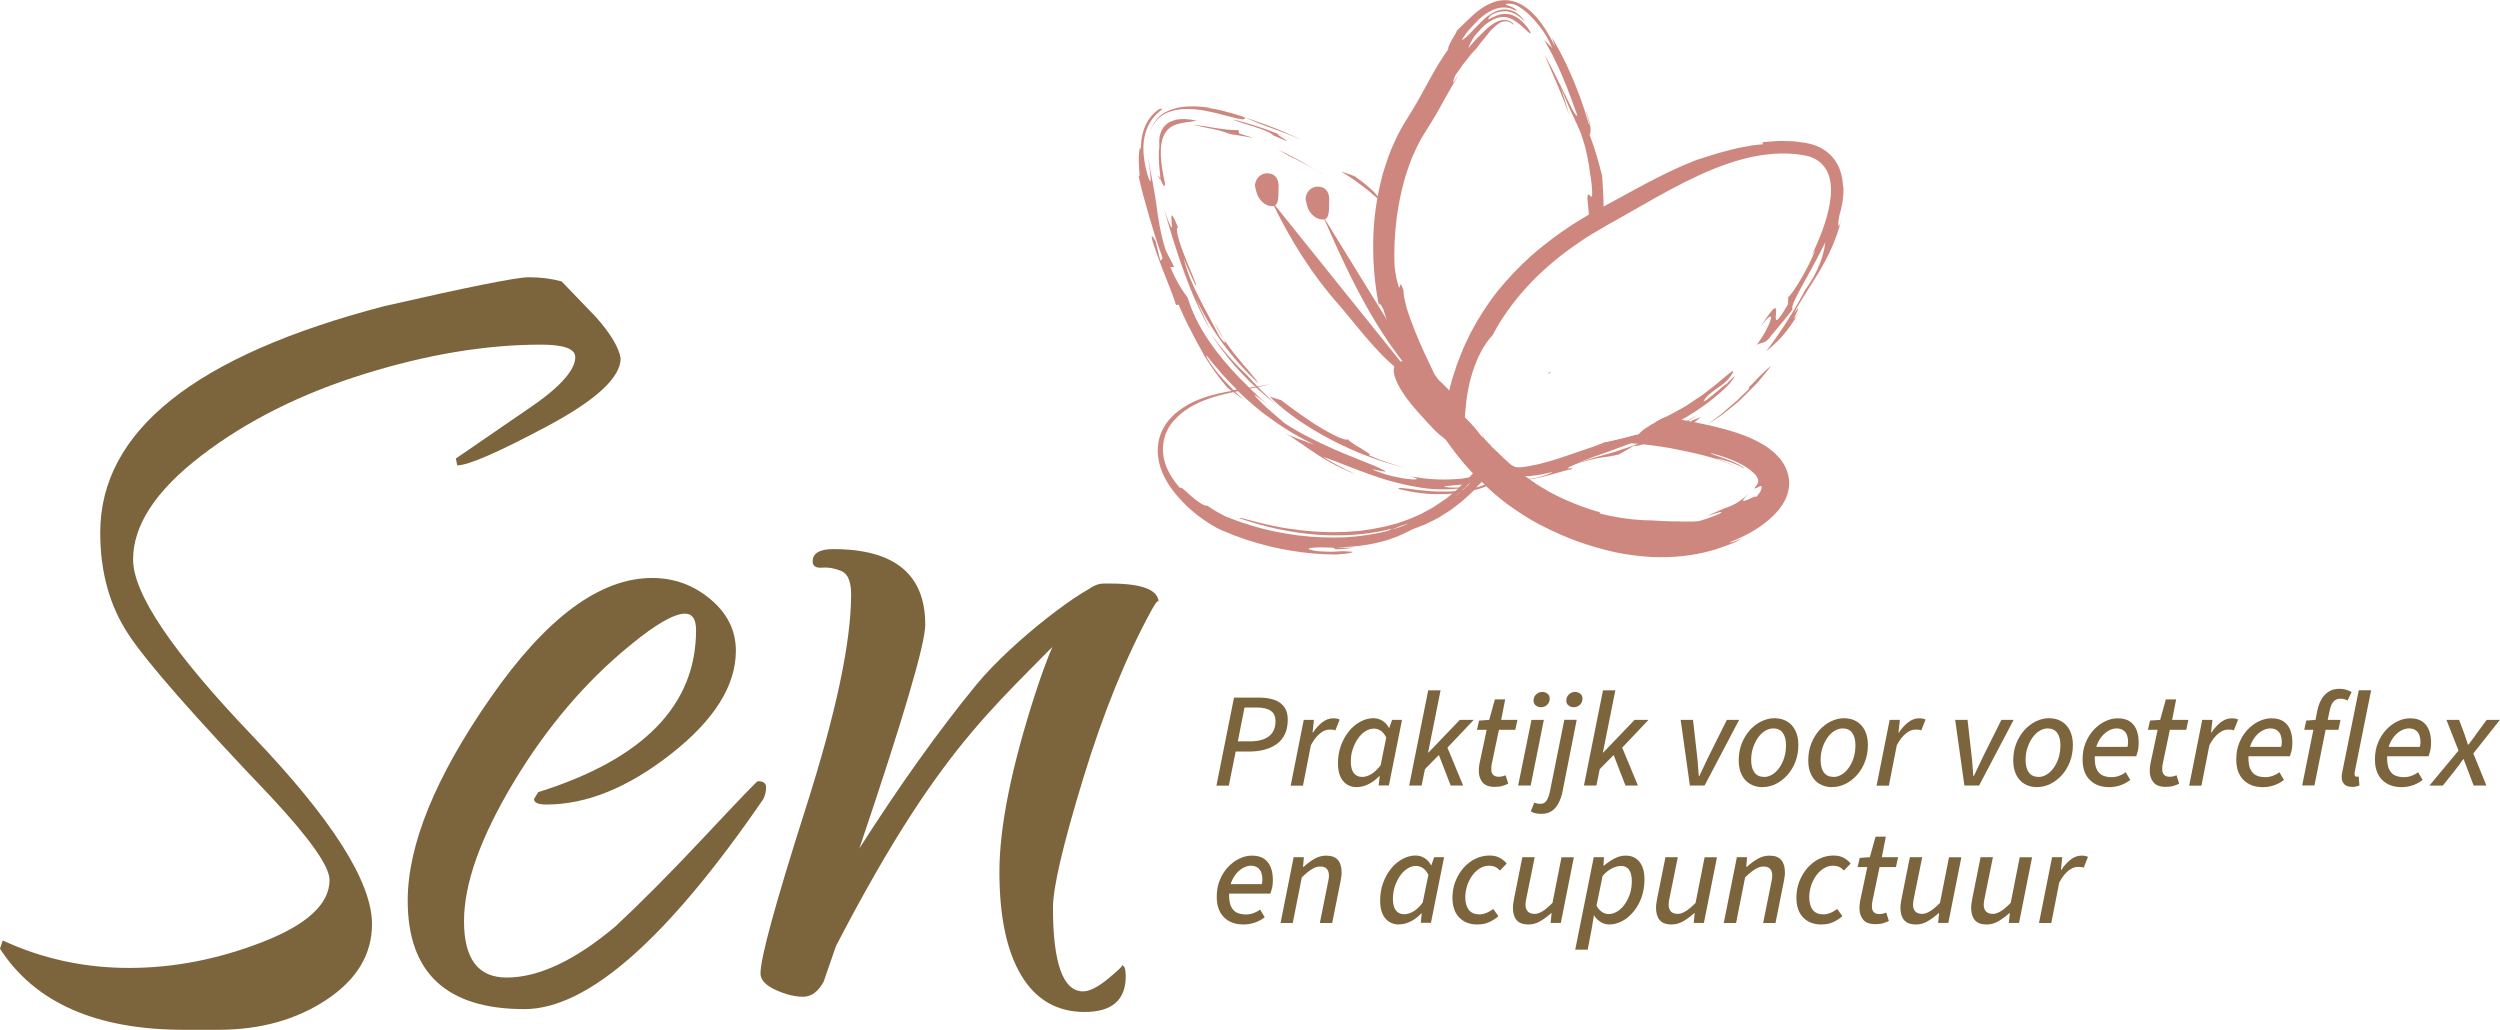 <?xml version="1.0" encoding="UTF-8"?><svg id="Laag_1" xmlns="http://www.w3.org/2000/svg" width="89.92mm" height="37.04mm" viewBox="0 0 254.9 104.98"><path d="M131.02,44.16c-.12-.06-.23-.11-.34-.15,0,0,.13.06.34.15Z" style="fill:#cd877f;"/><path d="M147.84,39.62c.09.12.19.25.3.38.32.39.64.77.64.77-.29-.48-.57-.99-.85-1.51l-.1.36Z" style="fill:#cd877f;"/><path d="M139.59,46.41c.32-.03-.28-.35-.91-.75-.65-.37-1.32-.82-1.23-.92-.06.28-1.25-.22-2.66-1.06-1.43-.83-3.04-2.03-4.15-2.88,0,0-.29-.09-.58-.18-.15-.04-.29-.09-.4-.13-.1-.04-.18-.06-.18-.06.23.26.54.53.89.84.35.31.76.64,1.21.98.91.68,2.02,1.41,3.26,2.1,2.47,1.39,5.48,2.64,8.39,3.33,0,0-.23-.07-.58-.17-.17-.05-.38-.11-.59-.17-.21-.08-.44-.15-.67-.23-.45-.15-.91-.32-1.24-.46-.34-.13-.56-.23-.56-.23Z" style="fill:#cd877f;"/><path d="M123.39,33.94s.08.13.24.35c.15.22.37.54.64.93.28.38.61.81.96,1.27.38.44.77.93,1.2,1.38.43.45.85.91,1.29,1.3.21.2.42.39.61.57.2.17.4.33.57.49.7.61,1.21.96,1.21.96,0,0-.19-.17-.49-.41-.27-.27-.65-.62-1.01-.97-.36-.36-.7-.74-.97-1.02-.13-.14-.24-.25-.31-.34-.07-.08-.11-.13-.11-.13,0,0-.26-.25-.65-.63-.2-.18-.41-.42-.65-.67-.23-.26-.49-.51-.72-.79-.47-.55-.94-1.11-1.26-1.56-.17-.22-.3-.4-.4-.53-.1-.13-.15-.2-.15-.2Z" style="fill:#cd877f;"/><path d="M123.9,33c.3.55.73,1.24.91,1.64.19.39.15.47-.41-.24-.81-1.55-1.5-2.77-2.12-4.01-.63-1.23-1.19-2.47-1.59-4.05,0,0,.28.72.6,1.42.16.35.31.71.44.97.13.26.21.44.21.44.08-.26-.64-1.7-1.18-3.14-.29-.71-.52-1.43-.66-1.96-.13-.53-.15-.89.01-.89-.78-1.94-.69-1.16-.65-.5.03.32.06.61-.04.49-.1-.12-.32-.64-.75-1.94.7,2.49,1.37,4.63,2.11,6.65.74,2.01,1.56,3.9,2.64,5.8-.26-.58-.48-.97-.68-1.44-.22-.46-.47-.97-.79-1.8.65,1.4,1.56,2.98,2.67,4.49,1.1,1.52,2.4,2.95,3.72,4.17-.28-.42-.62-.81-.98-1.25-.18-.22-.37-.44-.57-.66-.19-.23-.39-.47-.59-.71-.42-.48-.8-1.03-1.22-1.59-.37-.58-.77-1.19-1.09-1.87Z" style="fill:#cd877f;"/><path d="M118.74,18.5c-.17-.8-.33-1.71-.38-2.62-.03-.93.05-1.77.5-2.42.22-.32.53-.56.85-.69.08-.03.16-.07.24-.1.08-.02.16-.04.24-.06.16-.05.31-.08.46-.1.61-.11,1.11-.13,1.34-.22-.85-.19-1.58-.21-2.17-.07-.29.09-.54.18-.74.32-.19.15-.36.29-.47.46-.24.33-.33.68-.38,1-.05.34-.04.65-.02,1.02-.1.47-.07,1.54.03,2.32.08.77.13,1.27-.14.64,0-.25.19.26.38.64.19.38.35.62.28-.12Z" style="fill:#cd877f;"/><path d="M125.41,13.66s.6.08,1.2.19c.6.11,1.21.21,1.21.21l-1.48-.46-.07-.35c-.14,0-.53.02-1.28-.06-.37-.04-.83-.11-1.39-.2-.56-.09-1.23-.21-2.01-.29.8.19,1.34.31,1.9.41.56.11,1.13.23,1.93.55Z" style="fill:#cd877f;"/><path d="M126.85,11.92c.53.24.99.44,1.44.62.44.19.87.32,1.33.5.93.35,1.88.69,3.11,1.23-.42-.21-.87-.41-1.33-.61-.23-.1-.47-.2-.7-.31-.24-.1-.49-.2-.73-.3-.25-.09-.49-.2-.74-.29-.24-.08-.47-.16-.71-.25-.47-.17-.93-.33-1.37-.48-1.8-.63-3.43-1-4.03-1.02h.32s-.06-.02-.17-.04c-.1-.01-.26-.04-.45-.06-.39-.04-.95-.1-1.64-.06-.17,0-.34.01-.53.04-.19.03-.44.04-.65.11-.22.07-.44.11-.65.19-.21.1-.42.17-.62.29-.79.46-1.3,1.28-1.49,2.05.17-.59.52-1.2,1.08-1.64.56-.46,1.31-.66,2.06-.76,1.4-.12,2.55.15,3.57.38,2,.5,3.3.95,2.91.39Z" style="fill:#cd877f;"/><path d="M122.07,10.65s.05,0,.14,0c.08,0,.2,0,.34.02.28.02.65.05,1.01.11.37.04.71.11.98.15.26.05.43.08.43.08,0,0-.17-.03-.43-.08-.27-.04-.61-.11-.98-.15-.36-.05-.73-.09-1.01-.11-.14-.01-.25-.02-.34-.02-.09,0-.14,0-.14,0Z" style="fill:#cd877f;"/><path d="M134.71,17.68s-.26-.17-.66-.42c-.4-.25-.95-.55-1.49-.87-.56-.29-1.11-.6-1.53-.8-.43-.2-.71-.34-.71-.34,0,0,.26.15.54.31.13.08.27.15.36.21.1.06.17.1.17.1,0,0,.21.11.53.26.32.16.74.37,1.16.6.42.22.84.45,1.14.64.31.18.51.3.51.3Z" style="fill:#cd877f;"/><path d="M129.84,13.8c1.91.85,1.41.56.91.23-.25-.17-.52-.33-.5-.35.03-.03.35.08,1.24.49.49.21-.81-.42-2.36-.98-.76-.25-1.53-.52-2.17-.7-.64-.19-1.12-.3-1.21-.28.47.19,1.43.47,2.29.76.43.14.83.28,1.16.43.33.15.56.3.63.42Z" style="fill:#cd877f;"/><path d="M137.42,19.52s.21.14.54.35c.33.21.77.49,1.18.8.42.3.85.6,1.15.85.31.24.51.41.51.41,0,0-.2-.16-.51-.41-.3-.25-.73-.55-1.15-.85-.41-.31-.85-.58-1.18-.8-.32-.21-.54-.35-.54-.35Z" style="fill:#cd877f;"/><path d="M172.51,42.88l-.87,1.04s.46-.35.91-.71c.23-.18.45-.35.62-.49.16-.15.26-.24.26-.24,0,0-.05.03-.14.07-.09.04-.2.1-.31.14-.24.09-.48.18-.48.18Z" style="fill:#cd877f;"/><path d="M157.82,38.13c.26-.32.29-.28.23-.11l-.23.11Z" style="fill:#cd877f;"/><path d="M150,37.12c-.04-.26-.1-.55-.16-.87.04.24.1.54.16.87Z" style="fill:#cd877f;"/><path d="M153.38,47.53c.45.14.99.15.99.15.08,0,.14,0,.18,0,.02,0,.04,0,.07,0-.02,0-.06,0-.13,0-.19-.01-.55-.04-.86-.12-.32-.08-.58-.2-.73-.27-.06-.02-.1-.03-.12-.03.01,0,.02.02.03.02.13.09.34.18.56.26Z" style="fill:#cd877f;"/><path d="M175.94,39.17c-.87.73-2.03,1.76-2.24,1.74.19-.46.76-.89,1.41-1.35.68-.43,1.32-1.02,1.62-1.68-.03-.29-1.1.84-2.63,1.98-.35.31-.79.57-1.2.85-.42.27-.82.58-1.24.81-.43.23-.83.46-1.2.66-.19.1-.36.19-.53.28-.18.08-.34.15-.49.21-1.95,1.09-1.89,1.14-2.42,1.64-.31,0-.98.26-1.68.42-.7.18-1.39.36-1.69.35-1.09.44-2.06.74-3.04,1.08-.94.33-1.78.62-2.63.86-.84.24-1.68.45-2.54.57-.27.04-.54.07-.8.08.02,0,0,0-.07,0-.58.02-1.15-.03-1.67-.24-.1-.12-.13-.17-.1-.18-.05-.03-.1-.07-.13-.09-.04-.03-.06-.04-.06-.04l.12.16c-.27-.15-.53-.38-.75-.73-.1-.2-.21-.4-.31-.61-.09-.22-.16-.47-.25-.72-.12-.39-.22-.81-.31-1.24.05.38.12.75.19,1.1.04.19.09.37.13.55l.07.28c.02.09.06.17.08.25.06.17.12.33.18.49.02.09.07.15.1.23.04.07.07.15.12.21.32.55.84.94,1.45,1.17.61.22,1.28.29,1.92.29.65,0,1.28-.09,1.9-.2,1.23-.24,2.37-.63,3.48-1.08,1.35-.63,2.79-1.02,4.15-1.56.69-.26,1.38-.49,2.05-.78.67-.29,1.36-.53,2.01-.86,2.65-1.21,5.25-2.75,7.43-4.98.93-1.2.4-.7-.39.11Z" style="fill:#cd877f;"/><path d="M140.04,19.52c-.33-.34-.9-.83-1.92-1.56,0,0-.35-.12-.69-.25-.17-.06-.34-.12-.47-.17-.13-.04-.22-.07-.22-.07.59.36,1.11.71,1.57,1.04.46.34.88.65,1.25.95.37.31.7.6,1.03.88.12.12.24.23.36.35-.17-.21-.25-.35-.34-.48-.11-.17-.23-.35-.57-.69Z" style="fill:#cd877f;"/><path d="M141.74,21.5c.18.19.4.42.66.68v-.03s-.03-.04-.05-.06c-.3-.31-.56-.62-.86-.9-.17-.17-.35-.34-.54-.51.05.06.1.12.17.19.15.16.35.36.61.62Z" style="fill:#cd877f;"/><path d="M144.42,41.83c-1.86-2.1-2.81-4.11-2.06-4.73,1.78-1.43,3.98,2.72,5.65,4.18,2.4,2.11,4.13,4.15,3.38,5-.54.62-2.43-.14-4.69-2.03,0,0-.43-.33-2.28-2.42Z" style="fill:#cd877f;"/><path d="M128.14,19.68c.22.74.91,1.37,1.62,1.33.71-.04.56-1.19.6-1.76.07-.82-.18-1.52-1.07-1.59-.65-.05-1.21.4-1.33,1.15,0,0-.04.14.18.87Z" style="fill:#cd877f;"/><path d="M133.29,21.04c.22.73.91,1.37,1.63,1.33.71-.04.56-1.19.6-1.76.07-.82-.18-1.52-1.07-1.59-.65-.05-1.21.4-1.33,1.15,0,0-.04.14.18.87Z" style="fill:#cd877f;"/><polygon points="162.76 45.4 162.76 45.4 162.75 45.4 162.76 45.4" style="fill:#cd877f;"/><path d="M181.05,46.28c-.76-.72-1.64-1.21-2.53-1.61-.89-.39-1.81-.69-2.73-.94-.92-.25-1.85-.46-2.77-.64-.92-.18-1.85-.37-2.79-.5-.15-.02-.29-.04-.43-.06l-.96.49c2.18.26-1.82,1.3-1.82,1.3l-3.47.81-.23.08c.32-.02.64-.04.96-.07.33,0,.66,0,.99,0,.34.01.67.03,1.01.04.67.05,1.34.11,2.02.2.67.08,1.36.19,2,.3,2.64.51,5.32,1.1,7.23,2.16,0,0-.55-.31-1.2-.59-.65-.28-1.37-.51-1.37-.51.25-.01,1.88.41,2.87,1.02-.08-.19-.91-.62-1.79-.94-.87-.33-1.74-.57-1.57-.63,1.21.32,2.09.66,2.78.99.68.33,1.16.67,1.51,1,.04.04.1.08.13.12l.1.12.1.12s.03.07.05.1c.02.03.04.06.06.09.02.03.02.06.03.1.02.06.05.15.04.2.01.12-.01.17-.05.24-.04.07-.11.22-.33.48-.02.16.37-.11.54-.18.09-.04.17-.04.19.08,0,.13-.02.43-.57,1.03-.02-.2-.55.15-.97.31-.2.08-.36.12-.36.04,0-.08.17-.27.5-.66-.46.47-.91.76-1.24.96-.35.19-.6.29-.84.38-.24.09-.46.16-.74.29-.15.06-.32.14-.52.23-.24.1-.48.21-.79.37.15-.06.35-.12.57-.19.21-.06.44-.13.67-.2.2-.02.23,0,.15.07-.04.03-.11.07-.2.11-.08.04-.19.09-.34.15-.28.1-.61.22-.93.34-.32.12-.61.18-.83.25-.38.04-.72.04-1.05.04-.17,0-.33,0-.49,0-.17,0-.34-.01-.51-.02-.18,0-.36,0-.55,0-.2,0-.4-.02-.63-.02-.22,0-.46,0-.72-.03-.26-.02-.54-.02-.84-.05,0,0-.32,0-.81-.02-.49-.03-1.15-.07-1.8-.17-.33-.04-.66-.09-.96-.15-.31-.06-.6-.1-.84-.16-.49-.11-.82-.19-.82-.19-.2-.12.07-.11.07-.11-1.24-.33-2.48-.79-3.68-1.33-.3-.14-.6-.27-.88-.42-.28-.15-.59-.28-.84-.44-.53-.32-1.07-.61-1.56-.98-.4-.27-.78-.55-1.15-.84.2-.1.42-.23.63-.35.32-.19.65-.37.87-.49l-.11.02-.31.15s.1-.08.15-.11l-.25.05c-.12.08-.24.17-.37.26-.23.16-.45.31-.65.44-.09-.06-.18-.13-.26-.2.26-.14.51-.28.76-.41h0s-.87.36-1.65-.34c-.06-.05-.12-.11-.18-.16-.15-.13-.3-.27-.45-.41,0,0,0,0,0,0-.22-.21-.44-.43-.65-.64h-.01s-.6-.57-.6-.57v-.02s-.07-.09-.12-.13c-.07-.08-.12-.12-.12-.12h0c-.16-.17-.32-.34-.47-.51-.22-.15-.58-.48-.68-.5-.05,0-.03.06.11.27.07.1.17.25.31.43.15.17.34.39.57.65-.21-.18-.41-.38-.63-.59-.2-.22-.4-.46-.6-.7-.41-.48-.76-1.04-1.13-1.6-.56-.94-1.06-1.92-1.5-2.85h0s-.81-.82-.81-.82c-.06-.04-.12-.09-.19-.16-.08-.08-.16-.18-.24-.28h-.01s0-.02,0-.02c-.18-.23-.34-.49-.43-.72-.27-.55-.56-1.21-.9-1.9-.31-.7-.65-1.44-.95-2.21-.31-.76-.58-1.53-.81-2.25-.1-.35-.17-.68-.24-1-.07-.31-.09-.63-.11-.91-.17-.45-.24-.58-.28-.55-.05.02-.07.18-.1.26-.02.09-.07.1-.15-.17-.07-.27-.24-.83-.37-1.92-.07-1.58,0-3.23.21-4.88v-.1s.03-.13.03-.13c.17-1.23.41-2.44.74-3.62v-.06s.02-.02.02-.02c.24-.82.51-1.63.83-2.4.38-.85.76-1.66,1.24-2.4.25-.4.49-.8.74-1.19.13-.21.26-.42.38-.63.12-.2.23-.41.34-.6.66-1.16,1.23-2.23,1.79-3.14h0s0,0,0,0c.02-.04.05-.07.07-.11l.3-.48c-.26.36-.48.7-.61.88-.16.22-.18.12.11-.6,0,0,.13-.19.33-.47.2-.28.45-.66.73-.99.28-.34.53-.7.76-.93.22-.24.37-.39.37-.39.4-.59.82-1.02,1.16-1.48.34-.42.65-.72.95-.94.15-.11.24-.17.38-.23.13-.05.27-.09.41-.09.28-.02.58.1.79.32.12.02.05-.11-.2-.27-.25-.16-.74-.28-1.24-.08-.23.07-.57.27-.87.5-.15.11-.3.24-.45.38-.15.15-.3.29-.44.43-.6.54-1.04,1.13-1.37,1.47.13-.34.3-.68.5-1,.2-.32.46-.59.72-.88.13-.14.26-.28.4-.41.14-.12.28-.24.44-.34.3-.21.63-.38.91-.46.29-.09.59-.12.87-.08.29.04.55.15.79.29.23.13.49.33.76.56.27.23.54.48.82.74.29.2.17-.11-.21-.6-.19-.24-.45-.53-.76-.77-.3-.23-.63-.43-1.01-.51-.37-.08-.75-.05-1.06.04-.31.09-.56.23-.77.32-.38.22-.52.21-.07-.27,0,0,.22-.13.56-.26.34-.12.83-.21,1.31-.09.48.1.87.37,1.15.6.28.24.45.43.45.43-.18-.3-.43-.58-.72-.81s-.66-.39-1.05-.44c-.39-.05-.8.01-1.16.16-.36.15-.7.37-1,.6-1.17,1.01-1.94,2.11-2.53,2.36.21-.34.52-.84.99-1.31.23-.24.46-.5.71-.76.27-.24.55-.48.85-.67.59-.4,1.29-.62,1.81-.59.54,0,.89.19.99.25.31.1.34.08.23-.02-.11-.1-.36-.26-.61-.35-.25-.11-.49-.16-.49-.21,0-.02.06-.06.2-.06.14,0,.38-.01.72.08.68.3,1.16.73,1.53,1.08.38.37.68.72.95,1.06.55.69.98,1.36,1.34,2.29,0,0-.2-.2-.4-.41-.21-.2-.41-.4-.41-.4.23.39.53.93.87,1.56.3.65.67,1.36.98,2.12.66,1.49,1.17,3.07,1.54,4.03-.09.07-.27-.18-.51-.62-.12-.22-.24-.49-.39-.79-.15-.3-.31-.62-.48-.96-.16-.34-.33-.7-.52-1.05-.17-.35-.35-.7-.52-1.05-.37-.66-.66-1.29-.91-1.72.31.8.82,1.92,1.31,3.08.25.57.46,1.16.69,1.7.21.54.38,1.05.53,1.47,0,0-.05-.19-.14-.48-.09-.29-.19-.69-.31-1.07-.13-.38-.25-.77-.35-1.05-.09-.29-.17-.48-.17-.48.46,1.11.8,1.87,1.06,2.48.28.6.49,1.05.71,1.52.11.24.22.48.33.75.1.28.2.58.31.95.12.36.23.78.33,1.29.1.5.23,1.09.3,1.78.21,1.14.23,1.8.24,2.15,0,.35-.05.41-.12.36-.14-.08-.35-.55-.37.19.06.63.11,1.14.15,1.54.03.39.04.68.05.89.02.4.03.46.05.35.03-.22.08-1.09.29-1.17.02.73.03,1.36.01,1.94l1.1-.64c0-.11,0-.22,0-.32.05-1.68-.03-3.32-.15-4.91,0,0-.07-.27-.17-.66-.05-.2-.11-.43-.18-.68-.08-.24-.15-.5-.23-.77-.15-.52-.31-1.04-.46-1.42-.13-.38-.23-.64-.23-.64.12-.24.26-.77-.48-2.77.12.37.26.88.35,1.26.1.38.15.63.07.51,0,0-.04-.15-.12-.4-.08-.25-.17-.62-.32-1.05-.15-.43-.31-.94-.51-1.48-.21-.53-.42-1.1-.65-1.66-.25-.55-.48-1.11-.73-1.63-.26-.51-.49-1-.71-1.4-.44-.79-.74-1.31-.74-1.31l.31.96c-.32-.69-.75-1.52-1.38-2.38-.31-.43-.68-.87-1.13-1.27-.44-.4-1.06-.81-1.72-.99-.66-.19-1.38-.15-2.02.08-.66.23-1.17.56-1.62.91-.46.35-.81.72-1.17,1.06-.18.17-.36.33-.52.49-.17.16-.32.33-.47.47.04.06-.26.52-.52.97-.24.46-.44.9-.31.86-1.41,1.95-2.43,4.18-3.64,6.18l-.96,1.55c-.16.26-.3.55-.45.82-.15.27-.29.55-.41.84-.54,1.12-.92,2.3-1.27,3.47-.63,2.36-.94,4.73-.95,7.01-.02,2.27.19,4.45.62,6.45-.07-.77.27,0,.42.25.23.77.38,1.15.44,1.38.06.22.04.24,0,.2-.1-.08-.31-.44-.26-.08.18.11.52.81,1.03,1.96.52,1.14,1.17,2.72,2.09,4.55.91,1.82,2.05,3.91,3.56,5.97.43.59.9,1.18,1.39,1.76-.02,0-.04,0-.05.01.02,0,.04,0,.06,0,.28.33.57.65.87.97-.07.08-.14.15-.21.23-.05.06-.11.11-.17.17-.18.03-.36.06-.54.1-.38.08-.76.06-1.13.1-1.49.08-2.93-.04-4.25-.29.75.23.72.33.18.3-.27-.02-.66-.04-1.13-.13-.47-.1-1.03-.19-1.62-.37-.89-.3-1.26-.44-1.34-.5-.08-.06.12,0,.39.05.54.11,1.34.29.63-.03-1.02-.55-3.08-1.24-5.12-2.16-2.04-.9-4.08-1.99-5.15-2.78.18.1-.08-.12-.51-.47-.41-.37-1.01-.84-1.46-1.3-.92-.9-1.43-1.47.46.03-.62-.54-1.21-1.07-1.75-1.6.71-.13,1.38-.26,1.98-.44-.62.14-1.32.25-2.06.35-1.34-1.29-2.47-2.55-3.42-3.8-1.35-1.79-2.32-3.56-2.87-5.39-.19-.23-.47-.63-.79-1.16-.32-.53-.66-1.2-.97-1.94l.39-.03s-.22-.43-.44-.85c-.11-.21-.22-.43-.3-.59-.08-.17-.13-.27-.13-.27-.3-.91-.47-1.73-.62-2.49-.14-.76-.25-1.5-.33-2.18-.1-.69-.22-1.4-.36-2.17-.14-.77-.32-1.6-.46-2.62.05.8.36,2.29.2,2.44-.1-.07-.28-.57-.45-1.31-.08-.37-.16-.8-.21-1.27-.02-.24-.04-.48-.04-.73s0-.5.05-.81c.07-.6.25-1.18.5-1.65.24-.48.55-.83.81-1.09.26-.25.47-.4.53-.48.06-.08-.02-.1-.3,0,0,0-.07.04-.17.12-.11.08-.26.21-.43.38-.33.33-.68.85-.9,1.43-.22.56-.31,1.21-.33,1.62-.02.38,0,.62,0,.62-.11-.7-.26.27-.23,1.19.03.92.17,1.8-.03,1.37,0,0,.11.59.32,1.41.1.41.23.88.37,1.36.07.23.13.47.2.72.06.24.14.52.22.78.31,1.07.64,2.11.9,2.89.27.78.45,1.3.45,1.3l-.23.26s-.03-.13-.08-.32c-.05-.19-.11-.44-.17-.69-.06-.25-.12-.5-.17-.69-.04-.19-.07-.32-.07-.32-.67-1.13-.4-.12.19,1.49.57,1.61,1.52,3.78,1.9,5.04l.26-.04c.76,1.79,1.34,2.82,1.7,3.51.35.69.56.99.7,1.28.15.28.27.53.61,1.04.33.51.85,1.31,1.91,2.58,0,0,.21.17.47.39-.44.08-.88.16-1.34.27-.65.15-1.33.34-2.02.62-.69.27-1.41.65-2.09,1.19-.17.14-.35.26-.5.43l-.24.25-.27.3c-.33.43-.61.9-.79,1.42-.18.52-.27,1.07-.27,1.62,0,.55.11,1.15.25,1.6.29.95.75,1.71,1.24,2.38.99,1.32,2.14,2.34,3.45,3.23.33.22.68.43,1.06.64.46.25.76.35,1.12.5.35.15.7.3,1.05.41.35.12.7.26,1.05.37,2.83.9,5.84,1.44,8.97,1.45.35-.02.69-.05.97-.08.28-.04.5-.08.62-.12.23-.08.03-.1-.94-.14-.39.03-.75.05-1.09.06-.33,0-.64-.02-.91-.03-.55-.02-.96-.09-1.2-.16-.49-.13-.3-.23.83-.26,1.66.01,1.57.06,1.55.13,0,.03,0,.06.26.06.26,0,.76-.01,1.74-.16,0,0-.48,0-.95,0-.47-.02-.94-.04-.94-.04,1.92-.01,3.37-.23,4.6-.55,1.23-.3,2.23-.74,3.24-1.28.45-.16.89-.34,1.34-.52.43-.21.87-.42,1.3-.65.41-.26.83-.52,1.24-.78.39-.28.76-.59,1.15-.89.44-.37.85-.75,1.26-1.15.29-.07.58-.14.86-.25.13-.05.25-.09.38-.14.65.61,1.34,1.2,2.06,1.75,1.13.82,2.31,1.6,3.54,2.23,1.24.63,2.49,1.19,3.76,1.65,1.27.45,2.54.81,3.79,1.09,1.25.26,2.48.41,3.65.48,2.34.11,4.43-.17,6.03-.62.41-.09.76-.23,1.1-.34.34-.12.63-.22.92-.33.57-.22.99-.44,1.27-.62-.73.32-1.51.56-1.25.39.89-.34,1.74-.76,2.56-1.26.81-.51,1.59-1.11,2.26-1.88.33-.38.63-.81.85-1.3.22-.49.35-1.05.35-1.61-.02-1.14-.58-2.17-1.35-2.89ZM124.72,38.67c-1.01-1.12-1.87-2.38-1.69-2.43.86,1.11,1.9,2.31,3.07,3.47-.1.02-.21.04-.32.06-.32-.32-.69-.7-1.06-1.09ZM143.33,53.49c-.16.07-.43.18-.8.31-.21.06-.45.13-.72.21.11-.04.22-.09.34-.13.22-.08.44-.17.58-.24.24-.07.48-.15.71-.23.12-.02.08,0-.12.09ZM147.36,50.88c-.24.19-.5.34-.76.52-.26.16-.5.36-.78.49l-.81.44c-.27.15-.56.25-.84.38-.56.27-1.15.43-1.72.64-.59.15-1.17.34-1.76.43-.29.06-.59.11-.87.17-.29.04-.58.08-.87.12l-.43.06-.43.03c-.29.02-.57.04-.85.06-2.24.11-4.3-.09-5.99-.35-.85-.13-1.6-.3-2.25-.44-.64-.17-1.19-.28-1.61-.41-.83-.23-1.19-.29-.92-.13-.24-.14,1.23.46,3.67,1.01,1.22.26,2.68.5,4.28.62,1.6.1,3.32.08,5.04-.15.83-.11,1.66-.27,2.47-.48-.15.08-.28.15-.38.21-.12.03-.24.06-.37.1-1.07.25-2.45.48-3.98.57-1.53.07-3.2.01-4.84-.19-1.65-.21-3.26-.55-4.69-.98-.71-.22-1.38-.43-1.99-.68-.15-.06-.3-.12-.45-.17-.07-.03-.14-.05-.21-.08-.08-.04-.15-.07-.23-.11-.28-.14-.53-.28-.76-.41-.91-.54-1.46-1-1.65-1.15-.18-.15,0,.03.72.55-.3.07-.99-.41-1.59-.93-.6-.51-1.09-1.07-1.2-.87-.61-.71-1.17-1.5-1.5-2.49-.08-.24-.15-.52-.19-.8-.02-.14-.04-.28-.04-.42-.01-.14-.02-.28,0-.42.01-.55.14-1.09.35-1.58.21-.49.53-.94.87-1.29l.23-.24.24-.21c.16-.14.32-.29.49-.4.67-.5,1.34-.81,1.99-1.08,1.07-.42,2.07-.66,3.02-.85.05.04.1.09.15.13.41.3.82.61.82.61.06.04-.18-.19-.58-.55-.07-.07-.15-.15-.23-.22.1-.02.21-.04.31-.06.54.53,1.1,1.04,1.69,1.53l.73.6.75.55c.5.38,1.01.72,1.51,1.05,1.03.65,2.05,1.23,3.04,1.69,0,0-.2-.07-.51-.17-.31-.11-.71-.26-1.12-.41-.49-.19-.97-.39-1.28-.53.27.13.55.3.86.51.45.29.95.67,1.55,1.07,1.17.81,2.7,1.78,4.76,2.58,0,0-.21-.1-.53-.26-.32-.15-.75-.36-1.16-.59-.84-.43-1.64-.92-1.64-.92,1.53.47,3.9,1.58,6.7,2.41,1.41.39,2.91.73,4.44.86.89.06,1.78.05,2.64-.04-.1.08-.19.17-.29.25-.29.03-.59.06-.87.05-.73,0-1.45,0-2.07-.08-.32-.03-.62-.06-.9-.08-.27-.04-.53-.08-.75-.11-.92-.1-1.39-.18-1.11.03,1.45.34,2.9.55,4.35.5.35,0,.7-.01,1.05-.05-.23.19-.46.37-.69.56ZM148.31,50.65c.18-.14.35-.29.51-.43,0,0,.02,0,.03,0-.18.15-.35.29-.54.43ZM148.76,49.69c-.14,0-.28,0-.41.01-.29,0-.54,0-.73-.02-.19-.03-.33-.07-.39-.12.15-.02.33-.02.55-.04.21-.03.46-.05.72-.07.18-.02.37-.03.57-.05-.1.1-.2.19-.31.29ZM149.14,49.97s-.03,0-.05,0c.1-.1.21-.19.3-.28.02,0,.05,0,.07-.02-.11.1-.21.2-.32.29ZM149.54,49.61s-.05,0-.07.01c0,0,0,0,.01-.02.12-.11.23-.22.34-.32.02,0,.04,0,.06,0-.11.11-.22.22-.34.33ZM150.78,49.63c-.09.02-.18.04-.26.06.19-.19.39-.38.57-.57.1.1.2.19.3.29-.2.07-.4.14-.61.21Z" style="fill:#cd877f;"/><path d="M144.33,38.76c-2.75-1.15-5.67-5.17-7.65-7.5-2.91-3.24-5.16-6.87-7.03-10.77" style="fill:#cd877f;"/><path d="M146.29,40.52c-5.49-5.37-8.39-11.65-11.44-18.57" style="fill:#cd877f;"/><path d="M164.08,46.22c-.71.21-1.44.41-2.17.62-1.43.41-2.89,1.01-4.44,1.44.48-.13.83-.22.78-.12-1.1.56-2.94.92-4.4.6-.73-.15-1.29-.48-1.63-.76-.34-.28-.51-.47-.57-.37.18.26.44.54.79.76.35.22.77.39,1.23.48.92.18,1.9.08,2.79-.08,1.79-.35,3.26-.93,3.71-.93.65-.35-1.36.24.49-.56.74-.25,1.25-.38,1.67-.47.41-.1.7-.15.95-.19.51-.08.88-.09,1.8-.32,0,0,.38-.22.76-.44.19-.11.38-.21.52-.3.14-.09.23-.15.23-.15.17.11.8-.07,1.7-.42.45-.17.95-.45,1.51-.73.27-.14.57-.29.87-.45.29-.18.58-.37.88-.55.3-.19.61-.38.92-.58.19-.12.38-.25.55-.39-2.1,1.31-4.4,2.37-6.85,3.24-.69.23-1.39.46-2.1.69Z" style="fill:#cd877f;"/><path d="M187.92,19.07c-.02-.59-.1-1.24-.4-1.96-.29-.69-.77-1.31-1.39-1.74-.6-.44-1.4-.71-1.98-.8-.28-.04-.56-.08-.84-.12-.14-.02-.27-.03-.41-.05-.13,0-.27,0-.4-.01-.53-.02-1.05-.05-1.53,0-.48.04-.95.05-1.36.13.15.04.15.12.1.18-.37.04-.7.08-1.01.11-.3.06-.59.1-.85.15-.54.09-1,.21-1.47.33-.95.23-1.91.52-3.41,1.01-2.75,1.06-5.54,2.6-8.31,4.12-.7.38-1.41.76-2.12,1.15-.75.4-1.46.86-2.2,1.31-1.43.94-2.82,1.97-4.13,3.11-1.29,1.15-2.49,2.41-3.55,3.73-1.06,1.34-1.95,2.76-2.71,4.2-.34.74-.72,1.44-.99,2.18-.14.36-.29.72-.42,1.08-.12.37-.23.72-.35,1.08-.06.17-.12.35-.17.53-.04.18-.09.36-.13.53-.09.35-.18.7-.26,1.04-.16.69-.26,1.38-.4,2.03-.13.81-.18,1.01-.23.86-.02-.08-.04-.24-.06-.45,0-.1-.01-.23-.01-.35,0-.13.02-.27.03-.41.05-.57.1-1.2.13-1.6.05-.4.06-.57-.05-.24-.1.76-.12,1.52-.17,2.21.01.56.04,1.1.07,1.61,0,0,1.02,1.65,2.5,3.33,0-.52-.02-1.06-.06-1.63-.03-.33-.02-.67-.02-1.01,0-.34,0-.69,0-1.05,0-.36-.02-.72-.01-1.08.03-.36.06-.73.1-1.09.23-2.93,1.31-5.85,2.73-7.31,1.85-3.54,4.82-6.68,8.33-9.13.87-.62,1.78-1.2,2.71-1.74.94-.53,1.88-1.06,2.82-1.59,1.87-1.07,3.75-2.16,5.68-3.13,1.93-.97,3.91-1.83,5.98-2.38,2.06-.54,4.21-.76,6.27-.38.52.09,1.05.28,1.48.61.43.32.76.77.96,1.27.38,1.01.31,2.05.16,3.02-.34,1.94-1.09,3.7-1.86,5.33l.38-.63c-.28.84-1.01,2.29-1.68,3.37-.52.85-.99,1.48-1.08,1.46l-.02.75c-1.37,2.36-1.28,1.61-1.23.96.03-.33.03-.64-.16-.54-.2.09-.58.6-1.41,1.86.95-1.23,1.18-1.23,1.02-.67-.16.56-.74,1.66-1.45,2.58.4-.38.88,0,1.57-1.07,0,0,.55-.63,1.08-1.28.54-.65,1.05-1.32,1.05-1.32-.23-.21.44-1.45,1.23-2.88.8-1.42,1.68-3.08,2.1-3.97-.11,1.09-.62,2.93-2.04,4.85-1.16,2.23-2.5,4.3-3.99,6.28.16-.14.32-.27.49-.41.78-.69,1.64-1.49,2.93-3.65-1.57,2.3.77-1.7-.59.19.61-1.2,1.49-2.46,2.44-4.02.47-.78.95-1.64,1.39-2.62.39-.88.76-1.86,1.01-2.99-.15.6-.26.76-.3.7-.05-.08-.01-.5.07-.97.24-.81.47-1.78.44-2.97Z" style="fill:#cd877f;"/><path d="M179.24,38.53c-.25.26-.53.56-.86.88-.07.14-.13.28,0,.19-.29.27-.59.56-.91.87-.11.11-.22.22-.33.33-.12.1-.25.21-.37.31-.25.22-.5.44-.76.66-.5.47-1.07.86-1.63,1.28-.11.08-.22.16-.32.24.24-.15.47-.3.7-.45.27-.18.54-.36.8-.54.25-.2.5-.4.75-.6.5-.4,1.01-.79,1.44-1.25.45-.45.9-.88,1.34-1.34.44-.48.82-.96,1.21-1.45.1-.13.19-.26.29-.39-.22.18-.44.37-.68.6-.2.19-.43.4-.67.66Z" style="fill:#cd877f;"/><path d="M58.65,36.39c0-.84-1.17-1.26-3.5-1.26-5.6,0-11.62,1-18.06,3.01-6.44,2.01-11.97,4.78-16.59,8.33-4.62,3.55-6.93,7.07-6.93,10.57s4.06,9.5,12.18,17.99,12.18,14.89,12.18,19.18c0,3.08-1.54,5.65-4.62,7.7s-6.77,3.08-11.06,3.08h-3.5C9.8,104.98,3.55,102.23,0,96.72l.28-.84c4.01,1.86,8.31,2.8,12.88,2.8s9.12-.89,13.65-2.66c4.52-1.77,6.79-3.87,6.79-6.3,0-1.4-2.01-4.24-6.02-8.54-7.75-8.12-12.58-13.62-14.49-16.52-1.91-2.89-2.87-6.34-2.87-10.36,0-10.36,9.66-18.06,28.98-23.1,8.58-1.96,13.49-2.94,14.7-2.94s2.33.14,3.36.42l3.5,3.64c1.49,1.68,2.33,3.08,2.52,4.2,0,1.96-2.5,4.27-7.49,6.93-4.99,2.66-8.05,3.99-9.17,3.99l-.14-.7,7.14-4.9c3.36-2.24,5.04-4.06,5.04-5.46Z" style="fill:#7c643d;"/><path d="M77.27,79.64c.56,0,.84.21.84.63s-.1.82-.28,1.19c-9.8,14.28-17.92,21.42-24.36,21.42-7.93,0-11.9-3.69-11.9-11.06,0-5.69,2.82-12.6,8.47-20.72,5.65-8.12,11.13-12.18,16.45-12.18,2.24,0,4.22.72,5.95,2.17s2.59,3.2,2.59,5.25c0,3.55-2.19,7.05-6.58,10.5-4.39,3.45-8.63,5.18-12.74,5.18-.84,0-1.26-.19-1.26-.56l.42-.7c10.73-3.36,16.1-8.86,16.1-16.52,0-1.12-.38-1.68-1.12-1.68-1.12,0-2.99,1.07-5.6,3.22-4.57,3.73-8.54,8.4-11.9,14-3.36,5.6-5.04,10.31-5.04,14.14s1.44,5.74,4.34,5.74c3.26,0,6.95-1.73,11.06-5.18,2.61-2.43,5.67-5.5,9.17-9.24,3.5-3.73,5.29-5.6,5.39-5.6Z" style="fill:#7c643d;"/><path d="M112.22,59.58c.09.09.14.26.14.49s-.32.87-1.12,1.75c-9.04,9.89-14.56,12.58-26,34.62l-1.26,3.64c-.56,1.03-1.26,1.54-2.1,1.54s-1.77-.23-2.8-.7c-1.03-.47-1.54-1.03-1.54-1.68,0-1.59,1.54-7.21,4.62-16.87,3.08-9.66,4.62-16.91,4.62-21.77,0-1.31-.33-2.1-.98-2.38-.65-.28-1.31-.4-1.96-.35-.65.05-.98-.16-.98-.63,0-.84.7-1.26,2.1-1.26,6.25,0,9.38,2.57,9.38,7.7,0,1.96-2.24,9.57-6.72,22.82,4.11-6.44,8.07-11.99,11.9-16.66,3.83-4.66,11.39-10.26,12.7-10.26ZM118.14,61.45c0-.37-.23-.14-.7.7-2.61,4.76-4.95,10.5-7,17.22-2.05,6.72-3.08,11.11-3.08,13.16,0,5.69,1.03,8.54,3.08,8.54.65,0,1.52-.44,2.59-1.33,1.07-.89,1.52-1.33,1.33-1.33.28,0,.42.37.42,1.12,0,2.42-1.4,3.64-4.2,3.64s-4.95-1.24-6.44-3.71c-1.49-2.47-2.24-6-2.24-10.57s1.21-10.61,3.64-18.13c2.43-7.51,4.76-11.27,7-11.27h.7c3.26,0,4.9.66,4.9,1.96Z" style="fill:#7c643d;"/><path d="M124.03,80.08l1.79-8.96h2.61c.57,0,1.07.08,1.5.23.43.15.77.39,1.01.72.24.33.36.76.36,1.29,0,.58-.1,1.07-.29,1.48-.2.41-.47.75-.83,1.01-.36.26-.78.45-1.27.58-.48.13-1.01.19-1.59.19h-1.33l-.7,3.48h-1.27ZM126.2,75.58h1.22c.86,0,1.51-.17,1.96-.52.45-.35.67-.86.67-1.53,0-.49-.16-.85-.49-1.07-.32-.22-.79-.33-1.4-.33h-1.27l-.68,3.45Z" style="fill:#7c643d;"/><path d="M131.6,80.08l1.33-6.69h1.04l-.14,1.29h.05c.26-.41.57-.75.92-1.03.35-.28.73-.42,1.13-.42.14,0,.26,0,.37.03.11.02.21.05.29.1l-.44,1.11c-.07-.05-.16-.07-.27-.08-.11,0-.22-.01-.33-.01-.32,0-.64.13-.97.4-.33.26-.63.66-.92,1.19l-.81,4.13h-1.26Z" style="fill:#7c643d;"/><path d="M138.34,80.25c-.58,0-1.05-.21-1.4-.63-.35-.42-.52-1.02-.52-1.81,0-.64.1-1.24.3-1.79.2-.56.47-1.04.81-1.46s.72-.74,1.16-.98.88-.36,1.34-.36c.35,0,.66.09.94.27.28.18.49.42.65.72h.03l.29-.82h1.01l-1.34,6.69h-1.04l.1-.96h-.04c-.32.34-.68.61-1.07.81s-.8.31-1.2.31ZM138.84,79.21c.33,0,.66-.1.98-.29.33-.2.64-.5.95-.91l.57-2.82c-.16-.33-.36-.56-.57-.7s-.44-.21-.67-.21c-.31,0-.61.09-.89.27s-.53.42-.75.74c-.22.31-.39.67-.53,1.07s-.2.83-.2,1.27c0,.53.1.92.3,1.18.2.26.47.39.81.39Z" style="fill:#7c643d;"/><path d="M143.68,80.08l1.94-9.7h1.26l-1.27,6.34h.04l3.19-3.33h1.42l-2.68,2.83,1.6,3.86h-1.27l-1.2-3.11-1.42,1.44-.34,1.67h-1.26Z" style="fill:#7c643d;"/><path d="M152.41,80.22c-.58,0-1-.15-1.25-.46s-.38-.68-.38-1.13c0-.12,0-.24.01-.36s.03-.25.05-.38l.74-3.49h-.99l.22-.94,1.03-.07.58-2.09h1.05l-.41,2.09h1.66l-.22,1.01h-1.67l-.74,3.53c0,.08-.02.16-.03.24,0,.08-.01.16-.01.25,0,.25.06.44.19.57.12.13.32.2.58.2.14,0,.26-.02.38-.05.11-.03.22-.07.31-.1l.27.85c-.16.08-.35.16-.58.23s-.5.1-.79.1Z" style="fill:#7c643d;"/><path d="M154.79,80.08l1.36-6.69h1.26l-1.34,6.69h-1.27ZM157.11,72.1c-.19,0-.37-.06-.52-.18-.16-.12-.23-.29-.23-.51,0-.25.09-.45.27-.62.18-.17.39-.25.62-.25.2,0,.38.06.53.18.15.12.23.29.23.51,0,.25-.09.45-.26.62-.17.16-.38.25-.63.25Z" style="fill:#7c643d;"/><path d="M157.16,82.97c-.2,0-.39-.02-.57-.05s-.35-.1-.51-.21l.36-.89c.1.05.2.08.3.1s.21.03.33.03c.26,0,.45-.1.6-.31s.26-.5.35-.9l1.48-7.36h1.26l-1.46,7.39c-.09.41-.22.78-.4,1.12-.17.33-.4.6-.68.79-.28.19-.63.29-1.04.29ZM160.45,72.1c-.19,0-.37-.06-.52-.18-.16-.12-.23-.29-.23-.51,0-.25.09-.45.27-.62.18-.17.39-.25.62-.25.2,0,.38.06.53.18.15.12.23.29.23.51,0,.25-.09.45-.26.62-.17.16-.38.25-.63.25Z" style="fill:#7c643d;"/><path d="M161.5,80.08l1.94-9.7h1.26l-1.27,6.34h.04l3.19-3.33h1.42l-2.68,2.83,1.6,3.86h-1.27l-1.2-3.11-1.42,1.44-.34,1.67h-1.26Z" style="fill:#7c643d;"/><path d="M172.3,80.08l-.94-6.69h1.26l.42,3.71c.04.33.07.66.09,1.01.02.34.05.68.08,1.01h.05c.16-.34.31-.67.48-1.01.16-.33.32-.67.48-1.01l1.85-3.71h1.25l-3.52,6.69h-1.49Z" style="fill:#7c643d;"/><path d="M179.73,80.25c-.5,0-.94-.11-1.3-.33-.37-.22-.65-.53-.85-.94-.2-.41-.3-.89-.3-1.44,0-.64.1-1.22.31-1.75.21-.52.49-.98.83-1.36.35-.38.74-.68,1.17-.89s.88-.32,1.33-.32c.49,0,.92.11,1.29.33.37.22.65.53.85.94s.3.89.3,1.44c0,.64-.1,1.22-.31,1.75-.21.53-.48.98-.83,1.36-.35.38-.74.68-1.18.89-.43.21-.87.31-1.32.31ZM179.86,79.21c.29,0,.57-.08.84-.25.27-.16.51-.39.72-.69s.38-.64.5-1.03.18-.81.18-1.25c0-.56-.11-.98-.33-1.28-.22-.3-.54-.45-.97-.45-.28,0-.56.08-.83.25-.27.16-.51.39-.72.69-.21.3-.38.64-.51,1.03s-.19.8-.19,1.25c0,.55.11.97.33,1.27.22.3.55.45.96.45Z" style="fill:#7c643d;"/><path d="M186.82,80.25c-.5,0-.94-.11-1.3-.33-.37-.22-.65-.53-.85-.94-.2-.41-.3-.89-.3-1.44,0-.64.1-1.22.31-1.75.21-.52.49-.98.83-1.36.35-.38.74-.68,1.17-.89s.88-.32,1.33-.32c.49,0,.92.11,1.29.33.37.22.65.53.85.94s.3.89.3,1.44c0,.64-.1,1.22-.31,1.75-.21.53-.48.98-.83,1.36-.35.38-.74.68-1.18.89-.43.21-.87.31-1.32.31ZM186.94,79.21c.29,0,.57-.08.84-.25.27-.16.51-.39.72-.69s.38-.64.5-1.03.18-.81.18-1.25c0-.56-.11-.98-.33-1.28-.22-.3-.54-.45-.97-.45-.28,0-.56.08-.83.25-.27.16-.51.39-.72.69-.21.3-.38.64-.51,1.03s-.19.8-.19,1.25c0,.55.11.97.33,1.27.22.3.55.45.96.45Z" style="fill:#7c643d;"/><path d="M191.34,80.08l1.33-6.69h1.04l-.14,1.29h.05c.26-.41.57-.75.92-1.03s.73-.42,1.13-.42c.14,0,.26,0,.37.03.11.02.21.05.29.1l-.44,1.11c-.07-.05-.16-.07-.27-.08-.1,0-.22-.01-.33-.01-.32,0-.64.13-.97.4-.33.26-.63.66-.92,1.19l-.81,4.13h-1.26Z" style="fill:#7c643d;"/><path d="M200.29,80.08l-.94-6.69h1.26l.42,3.71c.04.33.07.66.09,1.01.02.34.05.68.08,1.01h.05c.16-.34.31-.67.48-1.01.16-.33.32-.67.48-1.01l1.85-3.71h1.25l-3.52,6.69h-1.49Z" style="fill:#7c643d;"/><path d="M207.72,80.25c-.5,0-.94-.11-1.3-.33-.37-.22-.65-.53-.85-.94-.2-.41-.3-.89-.3-1.44,0-.64.1-1.22.31-1.75.21-.52.49-.98.83-1.36.35-.38.74-.68,1.17-.89s.88-.32,1.33-.32c.49,0,.92.11,1.29.33.37.22.65.53.85.94s.3.89.3,1.44c0,.64-.1,1.22-.31,1.75-.21.53-.48.98-.83,1.36-.35.38-.74.68-1.18.89-.43.21-.87.31-1.32.31ZM207.84,79.21c.29,0,.57-.08.84-.25.27-.16.51-.39.72-.69s.38-.64.5-1.03.18-.81.18-1.25c0-.56-.11-.98-.33-1.28-.22-.3-.54-.45-.97-.45-.28,0-.56.08-.83.25-.27.16-.51.39-.72.69-.21.3-.38.64-.51,1.03s-.19.8-.19,1.25c0,.55.11.97.33,1.27.22.3.55.45.96.45Z" style="fill:#7c643d;"/><path d="M215.07,80.25c-.83,0-1.49-.24-1.99-.73-.49-.49-.74-1.18-.74-2.09,0-.63.1-1.2.31-1.71s.49-.95.83-1.32c.35-.37.73-.66,1.16-.86.42-.21.86-.31,1.29-.31.52,0,.93.11,1.25.33.31.22.53.51.67.88.14.36.21.78.21,1.25,0,.19-.01.37-.03.54s-.05.33-.1.47c-.04.15-.08.28-.12.4h-4.54l.11-.96h3.54c.03-.11.04-.2.05-.27,0-.07.01-.16.01-.26,0-.24-.04-.46-.11-.66-.07-.21-.2-.37-.38-.5s-.41-.19-.71-.19c-.23,0-.47.07-.73.2-.26.13-.5.33-.72.58-.22.26-.4.57-.54.94-.14.38-.21.79-.21,1.26,0,.53.07.94.22,1.22.15.29.35.49.6.6.25.11.55.17.89.17.28,0,.54-.05.79-.14.24-.09.46-.21.66-.36l.46.78c-.27.22-.59.4-.95.53s-.76.21-1.21.21Z" style="fill:#7c643d;"/><path d="M220.82,80.22c-.58,0-1-.15-1.25-.46s-.38-.68-.38-1.13c0-.12,0-.24.01-.36s.03-.25.05-.38l.74-3.49h-.99l.22-.94,1.03-.07.58-2.09h1.05l-.41,2.09h1.66l-.22,1.01h-1.67l-.74,3.53c0,.08-.02.16-.03.24,0,.08-.01.16-.01.25,0,.25.06.44.19.57.12.13.32.2.58.2.14,0,.26-.02.38-.05.11-.03.22-.07.31-.1l.27.85c-.16.08-.35.16-.58.23s-.5.1-.79.1Z" style="fill:#7c643d;"/><path d="M223.21,80.08l1.33-6.69h1.04l-.14,1.29h.05c.26-.41.57-.75.92-1.03s.73-.42,1.13-.42c.14,0,.26,0,.37.03.11.02.21.05.29.1l-.44,1.11c-.07-.05-.16-.07-.27-.08-.1,0-.22-.01-.33-.01-.32,0-.64.13-.97.4-.33.26-.63.66-.92,1.19l-.81,4.13h-1.26Z" style="fill:#7c643d;"/><path d="M230.74,80.25c-.83,0-1.49-.24-1.99-.73-.49-.49-.74-1.18-.74-2.09,0-.63.1-1.2.31-1.71s.49-.95.83-1.32c.35-.37.73-.66,1.16-.86.42-.21.86-.31,1.29-.31.52,0,.93.11,1.25.33.31.22.53.51.67.88.14.36.21.78.21,1.25,0,.19-.01.37-.03.54s-.05.33-.1.47c-.04.15-.08.28-.12.4h-4.54l.11-.96h3.54c.03-.11.04-.2.05-.27,0-.07.01-.16.01-.26,0-.24-.04-.46-.11-.66-.07-.21-.2-.37-.38-.5s-.41-.19-.71-.19c-.23,0-.47.07-.73.2-.26.13-.5.33-.72.58-.22.26-.4.57-.54.94-.14.38-.21.79-.21,1.26,0,.53.07.94.22,1.22.15.29.35.49.6.6.25.11.55.17.89.17.28,0,.54-.05.79-.14.24-.09.46-.21.66-.36l.46.78c-.27.22-.59.4-.95.53s-.76.21-1.21.21Z" style="fill:#7c643d;"/><path d="M234.73,80.08l1.14-5.68h-.93l.21-.94.94-.07.18-.93c.09-.46.24-.85.43-1.18s.44-.59.75-.78c.3-.19.66-.28,1.07-.28.25,0,.47.03.68.09s.4.14.57.25l-.42.86c-.08-.05-.19-.1-.32-.14-.13-.04-.27-.05-.42-.05-.28,0-.51.1-.69.3-.18.2-.3.5-.38.89l-.21.97h1.31l-.21,1.01h-1.31l-1.14,5.68h-1.26Z" style="fill:#7c643d;"/><path d="M239.84,80.22c-.37,0-.65-.09-.82-.27-.17-.18-.26-.42-.26-.72,0-.09,0-.19.02-.29s.03-.21.06-.34l1.66-8.23h1.26l-1.66,8.27c0,.07-.02.13-.02.18,0,.04,0,.09,0,.14,0,.15.07.22.21.22.03,0,.05,0,.08,0s.07-.01.12-.02l.08.92c-.11.04-.22.07-.34.1-.12.03-.25.05-.38.05Z" style="fill:#7c643d;"/><path d="M244.88,80.25c-.83,0-1.49-.24-1.99-.73-.49-.49-.74-1.18-.74-2.09,0-.63.1-1.2.31-1.71s.49-.95.83-1.32c.35-.37.73-.66,1.16-.86.42-.21.86-.31,1.29-.31.52,0,.93.11,1.25.33.31.22.53.51.67.88.14.36.21.78.21,1.25,0,.19-.01.37-.03.54s-.05.33-.1.47c-.04.15-.08.28-.12.4h-4.54l.11-.96h3.54c.03-.11.04-.2.05-.27,0-.07.01-.16.01-.26,0-.24-.04-.46-.11-.66-.07-.21-.2-.37-.38-.5s-.41-.19-.71-.19c-.23,0-.47.07-.73.2-.26.13-.5.33-.72.58-.22.26-.4.57-.54.94-.14.38-.21.79-.21,1.26,0,.53.07.94.22,1.22.15.29.35.49.6.6.25.11.55.17.89.17.28,0,.54-.05.79-.14.24-.09.46-.21.66-.36l.46.78c-.27.22-.59.4-.95.53s-.76.21-1.21.21Z" style="fill:#7c643d;"/><path d="M247.71,80.08l2.96-3.56-1.23-3.13h1.29l.53,1.41c.06.19.13.38.19.56.06.18.12.37.18.56h.05c.14-.19.28-.38.42-.56s.28-.37.4-.56l1.04-1.41h1.35l-2.71,3.42,1.33,3.27h-1.3l-.55-1.46c-.07-.2-.15-.4-.23-.61-.08-.21-.16-.41-.24-.61h-.05c-.14.2-.28.4-.42.6-.15.2-.3.4-.47.61l-1.18,1.48h-1.37Z" style="fill:#7c643d;"/><path d="M126.78,94.25c-.83,0-1.49-.24-1.98-.73-.49-.49-.74-1.18-.74-2.09,0-.63.1-1.2.31-1.71.21-.51.49-.95.83-1.32.35-.37.73-.66,1.16-.86.42-.21.86-.31,1.29-.31.52,0,.94.11,1.25.33.31.22.53.51.67.88.14.36.21.78.21,1.25,0,.19-.01.37-.03.54s-.05.33-.1.47c-.04.15-.08.28-.12.4h-4.54l.11-.96h3.55c.03-.11.05-.2.05-.27,0-.07.01-.16.01-.26,0-.24-.04-.46-.11-.66s-.2-.37-.38-.5c-.18-.13-.41-.19-.7-.19-.23,0-.47.07-.73.2-.26.13-.5.33-.72.58-.22.26-.4.57-.54.94-.14.38-.21.79-.21,1.26,0,.53.07.94.22,1.22s.35.49.6.6c.26.11.55.17.89.17.28,0,.54-.05.79-.14.24-.09.46-.21.66-.36l.47.78c-.27.22-.59.4-.95.53s-.76.21-1.21.21Z" style="fill:#7c643d;"/><path d="M130.57,94.08l1.33-6.69h1.04l-.08.99h.05c.35-.32.71-.59,1.09-.81s.79-.34,1.2-.34c.57,0,.97.15,1.22.45s.37.71.37,1.24c0,.16,0,.3-.03.45s-.05.3-.08.49l-.85,4.24h-1.26l.82-4.08c.04-.17.06-.31.08-.42.02-.1.03-.22.03-.33,0-.31-.08-.54-.23-.7-.15-.16-.38-.23-.69-.23-.25,0-.52.09-.82.27-.3.18-.64.46-1.03.84l-.92,4.65h-1.26Z" style="fill:#7c643d;"/><path d="M142.64,94.25c-.58,0-1.05-.21-1.4-.63-.35-.42-.52-1.02-.52-1.81,0-.64.1-1.24.3-1.79.2-.56.47-1.04.81-1.46.34-.42.72-.74,1.16-.98s.88-.36,1.33-.36c.35,0,.66.09.94.27.28.18.49.42.65.72h.03l.29-.82h1.01l-1.34,6.69h-1.04l.1-.96h-.04c-.32.34-.68.61-1.07.81-.4.21-.8.31-1.2.31ZM143.13,93.21c.33,0,.66-.1.99-.29.33-.2.64-.5.94-.91l.58-2.82c-.16-.33-.36-.56-.58-.7-.22-.14-.44-.21-.67-.21-.31,0-.61.09-.89.27-.28.18-.53.42-.75.74-.22.31-.39.67-.53,1.07-.13.4-.2.83-.2,1.27,0,.53.1.92.3,1.18.2.26.47.39.81.39Z" style="fill:#7c643d;"/><path d="M150.59,94.25c-.48,0-.91-.1-1.29-.31s-.68-.52-.89-.92c-.21-.4-.32-.89-.32-1.48s.1-1.18.31-1.7c.21-.52.48-.98.83-1.37s.75-.7,1.2-.92c.46-.22.94-.33,1.44-.33.42,0,.78.08,1.07.25.29.16.52.36.68.57l-.68.71c-.16-.16-.32-.29-.49-.37-.17-.08-.39-.12-.64-.12-.32,0-.62.09-.91.26-.29.17-.54.41-.77.71-.22.3-.4.64-.53,1.03-.13.39-.2.8-.2,1.22,0,.55.12.97.36,1.28.24.31.6.46,1.09.46.26,0,.52-.06.76-.17.24-.11.45-.24.64-.38l.53.73c-.26.23-.56.43-.92.6s-.78.25-1.25.25Z" style="fill:#7c643d;"/><path d="M155.84,94.25c-.56,0-.96-.15-1.21-.45-.25-.3-.37-.71-.37-1.22,0-.16,0-.32.03-.46.02-.14.04-.3.08-.49l.85-4.24h1.26l-.83,4.08c-.03.16-.05.3-.08.42-.02.11-.03.23-.03.33,0,.3.08.53.23.7.15.16.39.25.71.25.24,0,.5-.09.8-.27s.63-.47,1.01-.85l.92-4.65h1.26l-1.33,6.69h-1.04l.1-.99h-.05c-.35.31-.71.58-1.1.81-.39.23-.78.34-1.18.34Z" style="fill:#7c643d;"/><path d="M160.61,96.82l1.89-9.43h1.04l-.05.86h.05c.33-.28.68-.52,1.06-.72.38-.2.76-.3,1.16-.3.59,0,1.06.21,1.4.63.34.42.51,1.02.51,1.81,0,.64-.1,1.24-.29,1.79s-.46,1.04-.81,1.46c-.34.42-.73.75-1.16.98s-.88.35-1.34.35c-.32,0-.61-.09-.88-.26-.27-.17-.49-.39-.65-.66h-.03l-.23,1.4-.4,2.09h-1.27ZM164.02,93.19c.3,0,.59-.09.88-.27.28-.18.54-.42.76-.73s.4-.67.53-1.07.19-.83.19-1.28c0-.53-.1-.92-.29-1.18s-.47-.38-.81-.38c-.28,0-.6.09-.94.26-.34.17-.66.43-.94.77l-.62,3.02c.17.31.37.53.58.66.21.13.43.2.67.2Z" style="fill:#7c643d;"/><path d="M170.43,94.25c-.56,0-.96-.15-1.21-.45-.25-.3-.37-.71-.37-1.22,0-.16,0-.32.03-.46.02-.14.04-.3.08-.49l.85-4.24h1.26l-.83,4.08c-.03.16-.05.3-.08.42-.02.11-.03.23-.03.33,0,.3.08.53.23.7.15.16.39.25.71.25.24,0,.5-.09.8-.27s.63-.47,1.01-.85l.92-4.65h1.26l-1.33,6.69h-1.04l.1-.99h-.05c-.35.31-.71.58-1.1.81-.39.23-.78.34-1.18.34Z" style="fill:#7c643d;"/><path d="M175.76,94.08l1.33-6.69h1.04l-.08.99h.05c.35-.32.71-.59,1.09-.81.38-.22.79-.34,1.21-.34.57,0,.97.15,1.22.45s.37.71.37,1.24c0,.16,0,.3-.03.45-.02.14-.04.3-.08.49l-.85,4.24h-1.26l.82-4.08c.04-.17.06-.31.08-.42s.03-.22.03-.33c0-.31-.08-.54-.23-.7s-.38-.23-.69-.23c-.25,0-.52.09-.82.27s-.64.46-1.03.84l-.92,4.65h-1.26Z" style="fill:#7c643d;"/><path d="M185.66,94.25c-.48,0-.91-.1-1.29-.31s-.68-.52-.89-.92c-.21-.4-.32-.89-.32-1.48s.1-1.18.31-1.7c.21-.52.48-.98.83-1.37s.75-.7,1.2-.92c.46-.22.94-.33,1.44-.33.42,0,.78.08,1.07.25.29.16.52.36.68.57l-.68.71c-.16-.16-.32-.29-.49-.37-.17-.08-.39-.12-.64-.12-.32,0-.62.09-.91.26-.29.17-.54.41-.77.71-.22.3-.4.64-.53,1.03-.13.39-.2.8-.2,1.22,0,.55.12.97.36,1.28.24.31.6.46,1.09.46.26,0,.52-.06.76-.17.24-.11.45-.24.64-.38l.53.73c-.26.23-.56.43-.92.6s-.78.25-1.25.25Z" style="fill:#7c643d;"/><path d="M191.22,94.22c-.58,0-1-.15-1.25-.46s-.38-.68-.38-1.13c0-.12,0-.24.01-.36s.03-.25.05-.38l.74-3.49h-.99l.22-.94,1.03-.07.58-2.09h1.05l-.41,2.09h1.66l-.22,1.01h-1.67l-.74,3.53c0,.08-.02.16-.03.24,0,.08-.01.16-.01.25,0,.25.06.44.19.57.12.13.32.2.58.2.14,0,.26-.02.38-.05.11-.03.22-.07.31-.1l.27.85c-.16.08-.35.16-.58.23s-.5.1-.79.1Z" style="fill:#7c643d;"/><path d="M195.35,94.25c-.56,0-.96-.15-1.21-.45-.25-.3-.37-.71-.37-1.22,0-.16,0-.32.03-.46.02-.14.04-.3.08-.49l.85-4.24h1.26l-.83,4.08c-.03.16-.05.3-.08.42-.02.11-.03.23-.03.33,0,.3.08.53.23.7.15.16.39.25.71.25.24,0,.5-.09.8-.27s.63-.47,1.01-.85l.92-4.65h1.26l-1.33,6.69h-1.04l.1-.99h-.05c-.35.31-.71.58-1.1.81-.39.23-.78.34-1.18.34Z" style="fill:#7c643d;"/><path d="M202.56,94.25c-.56,0-.96-.15-1.21-.45-.25-.3-.37-.71-.37-1.22,0-.16,0-.32.03-.46.02-.14.04-.3.08-.49l.85-4.24h1.26l-.83,4.08c-.03.16-.05.3-.08.42-.02.11-.03.23-.03.33,0,.3.08.53.23.7.15.16.39.25.71.25.24,0,.5-.09.8-.27s.63-.47,1.01-.85l.92-4.65h1.26l-1.33,6.69h-1.04l.1-.99h-.05c-.35.31-.71.58-1.1.81-.39.23-.78.34-1.18.34Z" style="fill:#7c643d;"/><path d="M207.9,94.08l1.33-6.69h1.04l-.14,1.29h.05c.26-.41.57-.75.92-1.03s.73-.42,1.13-.42c.14,0,.26,0,.37.03.11.02.21.05.29.1l-.44,1.11c-.07-.05-.16-.07-.27-.08-.1,0-.22-.01-.33-.01-.32,0-.64.13-.97.4-.33.26-.63.66-.92,1.19l-.81,4.13h-1.26Z" style="fill:#7c643d;"/></svg>